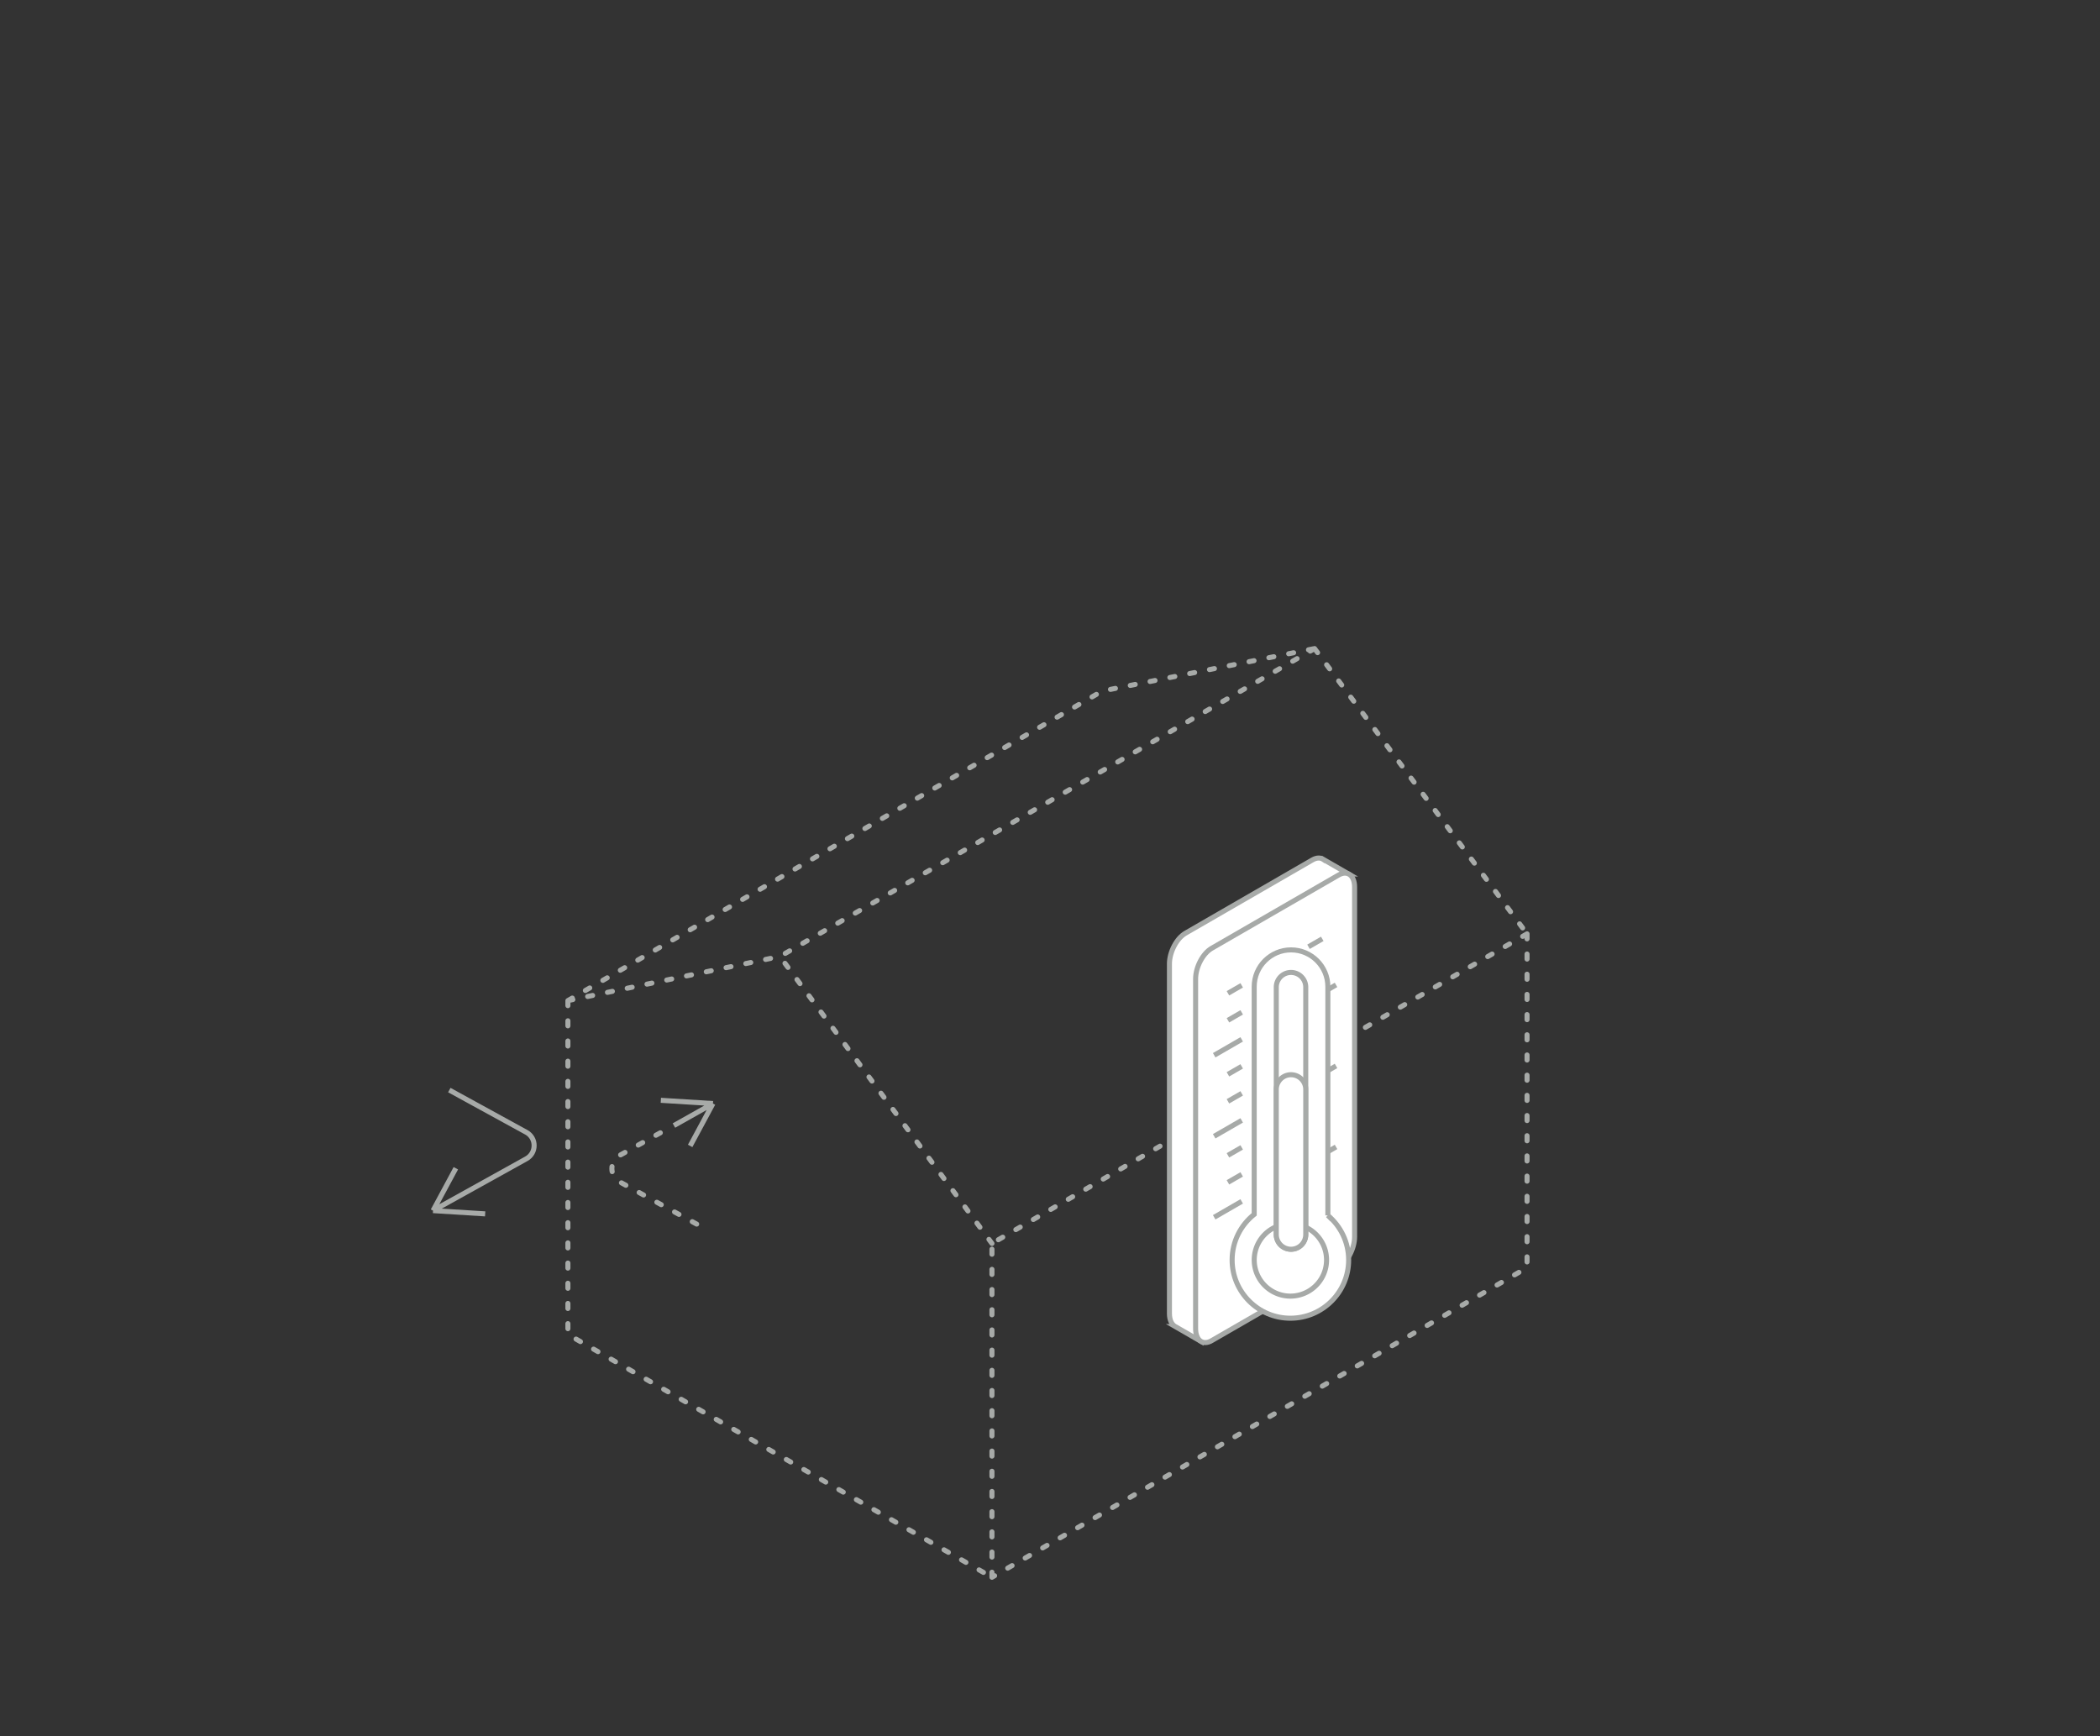 <svg width="416" height="344" fill="none" xmlns="http://www.w3.org/2000/svg"><rect width="100%" height="100%" fill="#333333" stroke="none"/><path d="M112.5 198.247v66.139l84 48.114m-84-114.253l105.823-61.329 42.088-8.418M112.5 198.247l42-8.747m105.911-61l42.089 56.519M260.411 128.5l-105.911 61m148-4.481v66.139l-106 61.342m106-127.481l-106 61.342m0 66.139v-66.139m0 0l-42-56.861" stroke="#A7AAA8" stroke-miterlimit="10" stroke-linecap="round" stroke-linejoin="round" stroke-dasharray="1 3"/><path d="M85.781 239.854l18.485-10.269c2.064-1.147 2.056-4.118-.014-5.253l-15.243-8.359m-3.228 23.881l4.518-8.39m-4.518 8.39l10.328.646m45.127-21.855l-4.518 8.391m4.518-8.391L130.909 218m10.327.645L133.5 223" stroke="#A7AAA8" stroke-linejoin="round"/><path d="M138.01 242.527l-15.244-8.359c-2.07-1.135-2.078-4.106-.014-5.253l8.249-4.583" stroke="#A7AAA8" stroke-miterlimit="10" stroke-linecap="round" stroke-linejoin="round" stroke-dasharray="1 3"/><path d="M267.161 173.164l-5.011-2.893-.001.004c-.569-.383-1.331-.381-2.172.104l-25.137 14.513c-1.756 1.014-3.18 3.734-3.18 6.076v69.251c0 1.324.456 2.243 1.169 2.609h-.001l5.275 3.046 29.058-92.71z" fill="#fff" stroke="#A7AAA8"/><path d="M265.16 173.374l-25.136 14.512c-1.757 1.014-3.18 3.735-3.18 6.076v69.252c0 2.342 1.423 3.418 3.18 2.404l25.136-14.513c1.756-1.014 3.18-3.734 3.18-6.076v-69.251c0-2.342-1.424-3.418-3.18-2.404z" fill="#fff" stroke="#A7AAA8"/><path d="M240.523 241.176l5.452-3.148m-2.727-3.777l2.726-1.573m-2.726-3.776l2.726-1.574m-5.451-2.203l5.452-3.147m-2.727-3.777l2.726-1.574m-2.726-3.776l2.726-1.574m-5.451-2.203l5.452-3.147m-2.727-3.777l2.726-1.574m-2.726-3.777l2.726-1.573m13.237 35.161l5.451-3.148" stroke="#A7AAA8"/><path d="M261.936 221.848l-2.725 1.573v1.615l2.725-1.573v-1.615zm0-5.351l-2.725 1.574v1.615l2.725-1.574v-1.615z" fill="#fff" stroke="#A7AAA8"/><path d="M259.211 214.336l5.451-3.148" stroke="#A7AAA8"/><path d="M261.936 205.796l-2.725 1.574v1.615l2.725-1.574v-1.615zm0-5.351l-2.725 1.574v1.615l2.725-1.573v-1.616z" fill="#fff" stroke="#A7AAA8"/><path d="M259.211 198.284l5.451-3.147m-5.451-2.203l2.725-1.574m-2.725-3.777l2.725-1.573" stroke="#A7AAA8"/><path d="M263.043 240.803v-45.31c0-4.023-3.273-7.296-7.296-7.296s-7.296 3.273-7.296 7.296v45.105c-2.662 2.116-4.373 5.378-4.373 9.035 0 6.364 5.178 11.542 11.542 11.542 6.365 0 11.542-5.178 11.542-11.542 0-3.54-1.603-6.711-4.119-8.83z" fill="#fff" stroke="#A7AAA8"/><path d="M255.62 256.797a7.164 7.164 0 100-14.329 7.164 7.164 0 000 14.329z" fill="#fff" stroke="#A7AAA8"/><path d="M255.745 247.511a2.92 2.92 0 01-2.919-2.919v-49.098a2.92 2.92 0 015.837 0v49.098a2.919 2.919 0 01-2.918 2.919z" fill="#fff" stroke="#A7AAA8"/><path d="M255.745 247.51a2.918 2.918 0 01-2.919-2.918v-28.743a2.918 2.918 0 015.837 0v28.743a2.918 2.918 0 01-2.918 2.918z" fill="#fff" stroke="#A7AAA8"/></svg>